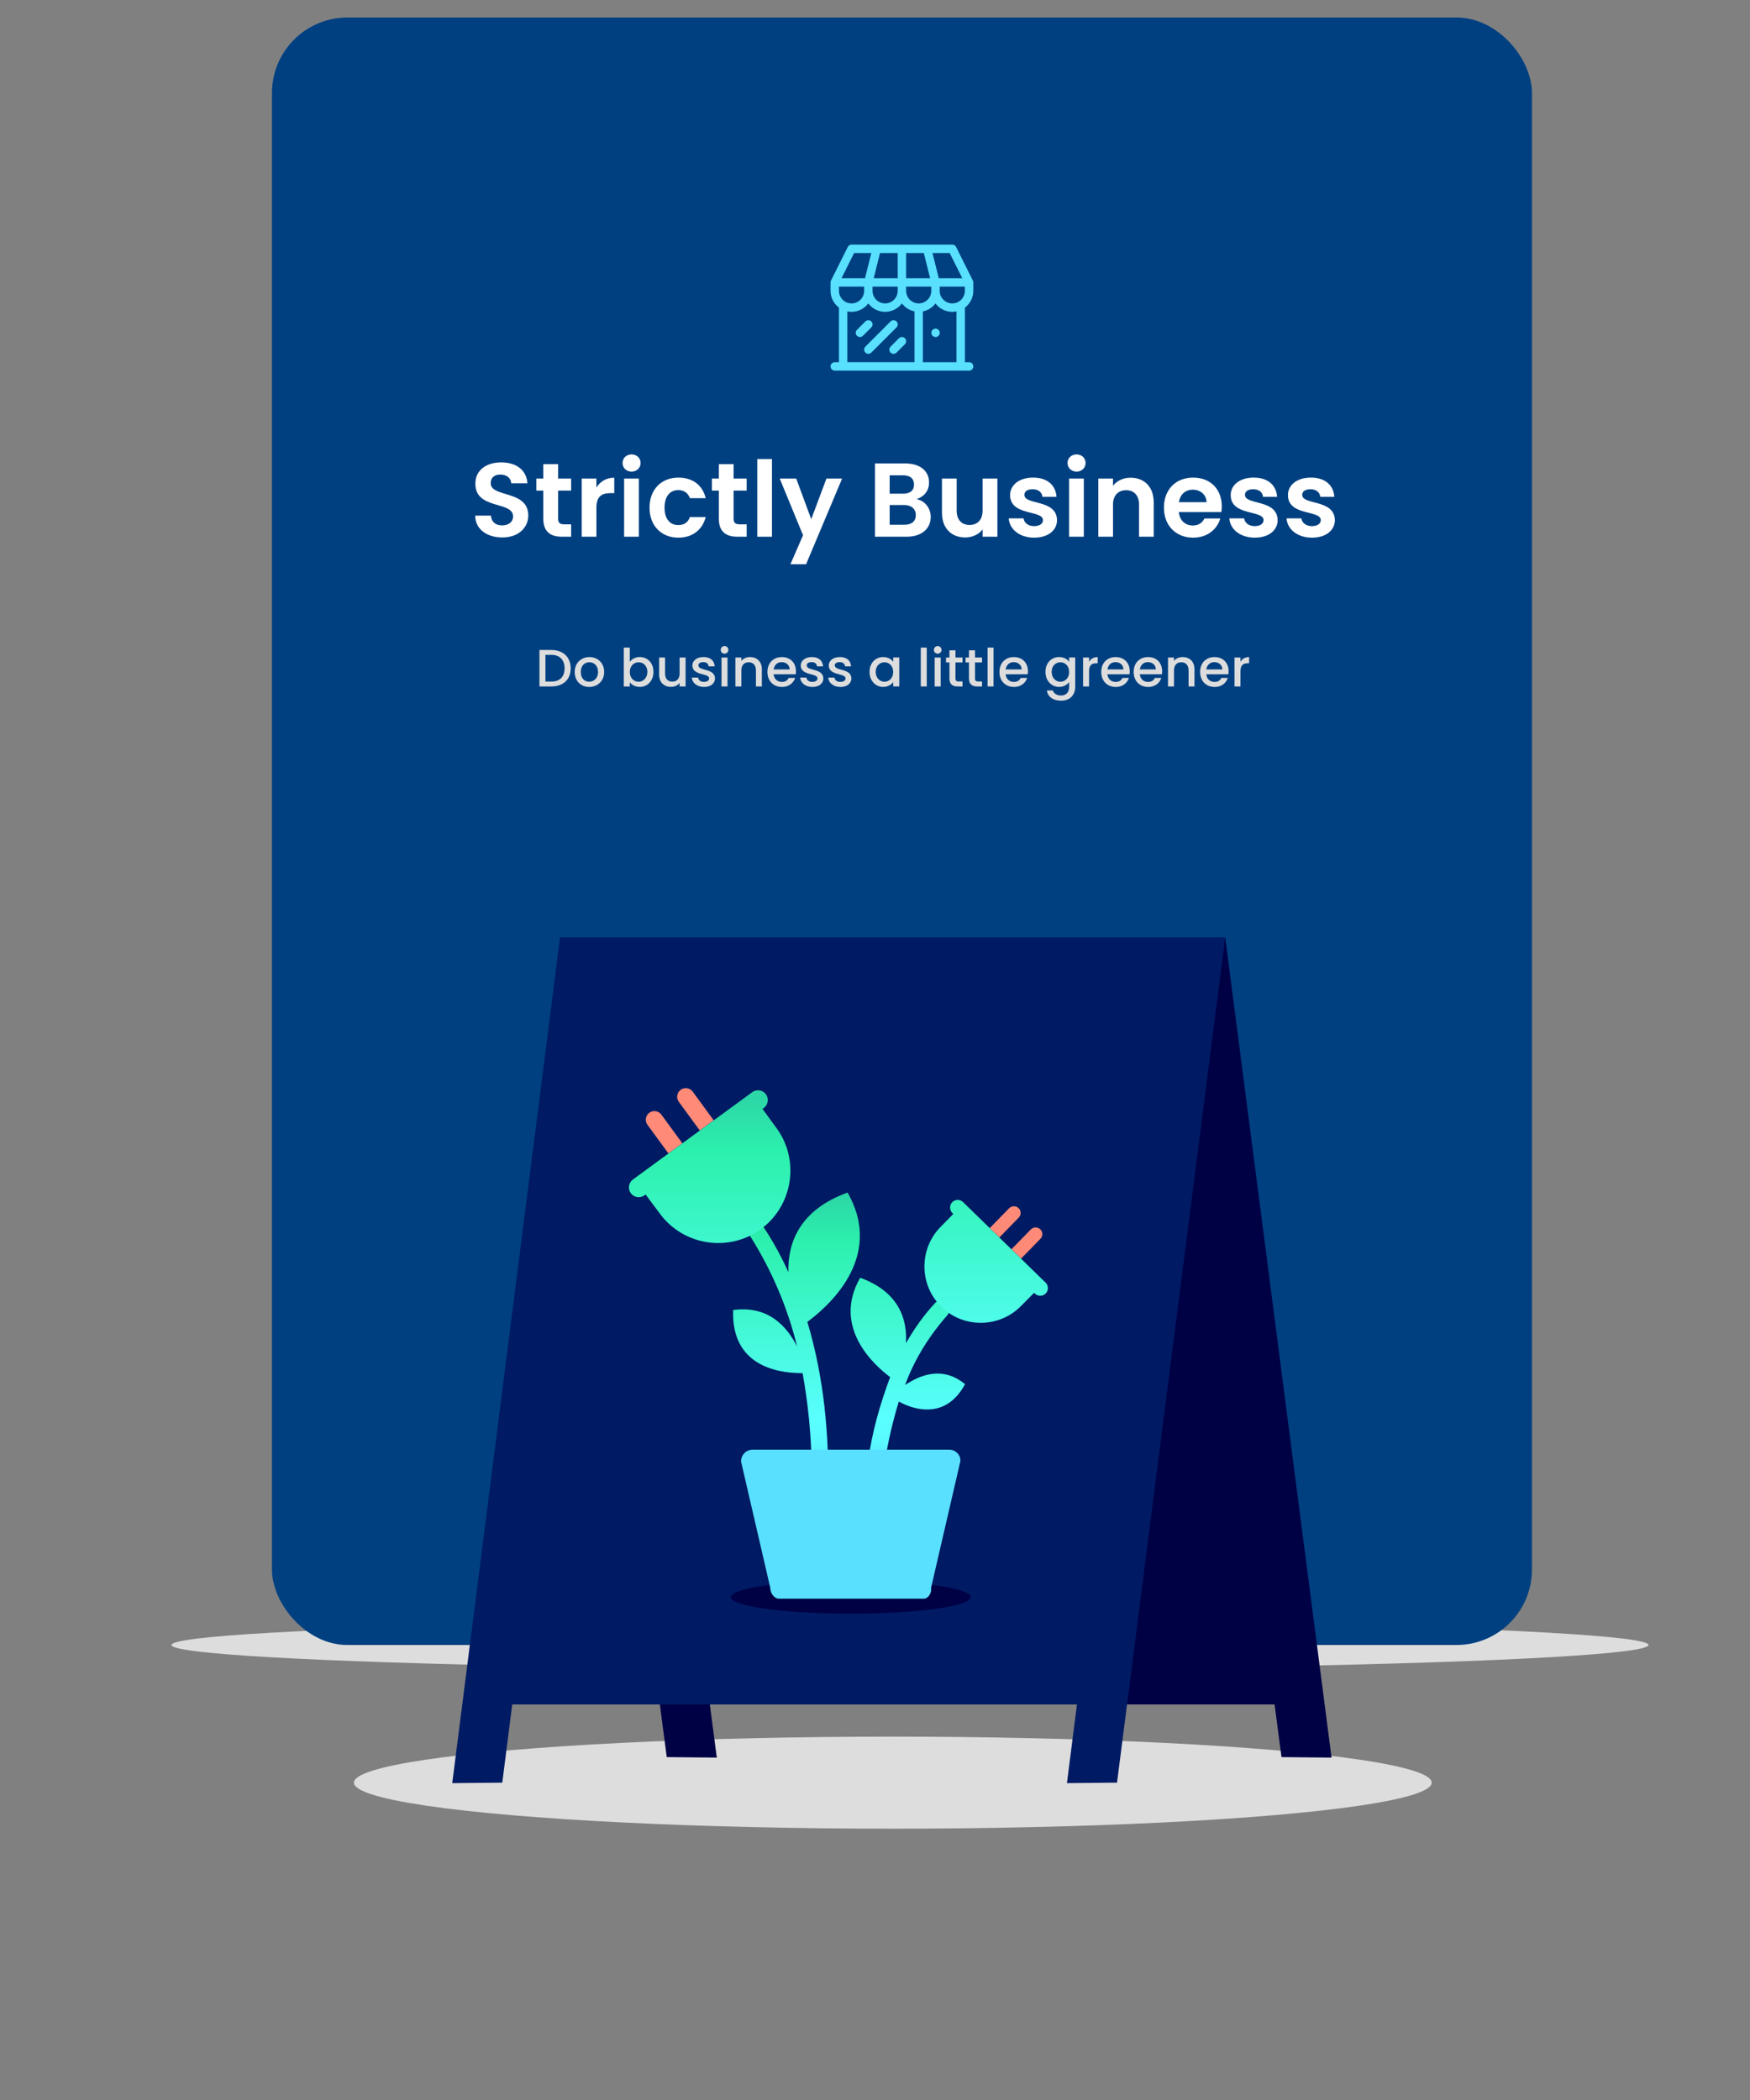 <?xml version="1.0" encoding="utf-8"?>
<svg id="Layer_1" xmlns="http://www.w3.org/2000/svg" width="500" height="600" xmlns:xlink="http://www.w3.org/1999/xlink" viewBox="0 0 500 600">
  <rect x="0" y="0" width="500" height="600" fill="#808080" stroke="none"/>
  <defs>
    <linearGradient id="linear-gradient" x1="227.57" y1="1152.68" x2="227.57" y2="1072.85" gradientTransform="translate(0 -730)" gradientUnits="userSpaceOnUse">
      <stop offset="0" stop-color="#59dfff" />
      <stop offset=".05" stop-color="#59eaff" />
      <stop offset=".14" stop-color="#59faff" />
      <stop offset=".21" stop-color="#59ffff" />
      <stop offset=".85" stop-color="#2cf1ad" />
      <stop offset="1" stop-color="#2cd8a7" />
    </linearGradient>
    <linearGradient id="linear-gradient-2" x1="259.39" y1="1152.46" x2="259.39" y2="1072.58" xlink:href="#linear-gradient" />
    <linearGradient id="linear-gradient-3" x1="208.57" y1="-511.01" x2="208.57" y2="-435.85" gradientTransform="translate(0 -101.89) scale(1 -1)" gradientUnits="userSpaceOnUse">
      <stop offset="0" stop-color="#59dfff" />
      <stop offset=".05" stop-color="#59eaff" />
      <stop offset=".14" stop-color="#59faff" />
      <stop offset=".21" stop-color="#59ffff" />
      <stop offset=".85" stop-color="#2cf1ad" />
      <stop offset="1" stop-color="#2cd8a7" />
    </linearGradient>
    <linearGradient id="linear-gradient-4" x1="269.04" y1="-511.01" x2="269.04" y2="-435.85" xlink:href="#linear-gradient-3" />
    <linearGradient id="GRADIENT_new_" x1="202.76" y1="416.11" x2="202.76" y2="314.3" gradientUnits="userSpaceOnUse">
      <stop offset="0" stop-color="#59dfff" />
      <stop offset=".05" stop-color="#59eaff" />
      <stop offset=".14" stop-color="#59f9ff" />
      <stop offset=".21" stop-color="#59ffff" />
      <stop offset=".85" stop-color="#2cf1ad" />
      <stop offset="1" stop-color="#2cd8a7" />
    </linearGradient>
    <linearGradient id="GRADIENT_new_-2" x1="281.76" y1="415.62" x2="281.76" y2="313.81" xlink:href="#GRADIENT_new_" />
  </defs>
  <ellipse cx="260" cy="470" rx="211" ry="7" style="fill: #ddd;" />
  <rect x="77.7" y="5" width="360" height="465" rx="21.57" ry="21.57" style="fill: #004081;" />
  <g>
    <path d="M143.53,153.56c-4.35,0-7.71-2.28-7.77-6.24h4.5c.12,1.68,1.23,2.79,3.18,2.79s3.15-1.05,3.15-2.55c0-4.53-10.8-1.8-10.77-9.39,0-3.78,3.06-6.06,7.38-6.06s7.23,2.19,7.5,5.97h-4.62c-.09-1.38-1.2-2.46-3-2.49-1.65-.06-2.88,.75-2.88,2.46,0,4.2,10.74,1.86,10.74,9.24,0,3.3-2.64,6.27-7.41,6.27Z" style="fill: #fff;" />
    <path d="M155.23,140.18h-1.98v-3.45h1.98v-4.11h4.23v4.11h3.72v3.45h-3.72v8.04c0,1.11,.45,1.59,1.77,1.59h1.95v3.54h-2.64c-3.18,0-5.31-1.35-5.31-5.16v-8.01Z" style="fill: #fff;" />
    <path d="M170.4,153.35h-4.2v-16.62h4.2v2.58c1.05-1.71,2.79-2.82,5.1-2.82v4.41h-1.11c-2.49,0-3.99,.96-3.99,4.17v8.28Z" style="fill: #fff;" />
    <path d="M177.87,132.29c0-1.38,1.08-2.46,2.58-2.46s2.58,1.08,2.58,2.46-1.11,2.46-2.58,2.46-2.58-1.08-2.58-2.46Zm.45,4.44h4.2v16.62h-4.2v-16.62Z" style="fill: #fff;" />
    <path d="M193.8,136.46c4.14,0,6.93,2.16,7.83,5.88h-4.53c-.48-1.41-1.59-2.31-3.33-2.31-2.34,0-3.9,1.77-3.9,5.01s1.56,4.98,3.9,4.98c1.74,0,2.82-.78,3.33-2.28h4.53c-.9,3.54-3.69,5.88-7.83,5.88-4.8,0-8.22-3.36-8.22-8.58s3.42-8.58,8.22-8.58Z" style="fill: #fff;" />
    <path d="M205.38,140.18h-1.98v-3.45h1.98v-4.11h4.23v4.11h3.72v3.45h-3.72v8.04c0,1.11,.45,1.59,1.77,1.59h1.95v3.54h-2.64c-3.18,0-5.31-1.35-5.31-5.16v-8.01Z" style="fill: #fff;" />
    <path d="M216.36,131.15h4.2v22.2h-4.2v-22.2Z" style="fill: #fff;" />
    <path d="M236.13,136.73h4.47l-10.29,24.48h-4.47l3.6-8.28-6.66-16.2h4.71l4.29,11.61,4.35-11.61Z" style="fill: #fff;" />
    <path d="M259.02,153.35h-9.03v-20.94h8.64c4.38,0,6.81,2.28,6.81,5.4,0,2.55-1.53,4.14-3.57,4.8,2.37,.42,4.05,2.61,4.05,5.07,0,3.33-2.55,5.67-6.9,5.67Zm-.99-17.55h-3.84v5.25h3.84c1.98,0,3.12-.9,3.12-2.61s-1.14-2.64-3.12-2.64Zm.3,8.49h-4.14v5.64h4.23c2.04,0,3.24-.99,3.24-2.76s-1.29-2.88-3.33-2.88Z" style="fill: #fff;" />
    <path d="M284.97,153.35h-4.23v-2.1c-1.05,1.41-2.88,2.31-4.95,2.31-3.87,0-6.66-2.52-6.66-7.08v-9.75h4.2v9.15c0,2.67,1.47,4.11,3.69,4.11s3.72-1.44,3.72-4.11v-9.15h4.23v16.62Z" style="fill: #fff;" />
    <path d="M295.47,153.62c-4.17,0-7.08-2.43-7.26-5.52h4.23c.15,1.26,1.32,2.22,3,2.22s2.55-.75,2.55-1.71c0-2.97-9.39-1.08-9.39-7.17,0-2.76,2.46-4.98,6.57-4.98s6.45,2.19,6.69,5.49h-4.02c-.12-1.29-1.14-2.16-2.79-2.16-1.56,0-2.37,.63-2.37,1.59,0,3.03,9.21,1.14,9.33,7.23,0,2.85-2.49,5.01-6.54,5.01Z" style="fill: #fff;" />
    <path d="M305.01,132.29c0-1.38,1.08-2.46,2.58-2.46s2.58,1.08,2.58,2.46-1.11,2.46-2.58,2.46-2.58-1.08-2.58-2.46Zm.45,4.44h4.2v16.62h-4.2v-16.62Z" style="fill: #fff;" />
    <path d="M325.44,144.17c0-2.67-1.47-4.11-3.69-4.11s-3.75,1.44-3.75,4.11v9.18h-4.2v-16.62h4.2v2.07c1.08-1.41,2.88-2.31,5.01-2.31,3.87,0,6.63,2.52,6.63,7.11v9.75h-4.2v-9.18Z" style="fill: #fff;" />
    <path d="M340.89,153.62c-4.83,0-8.34-3.36-8.34-8.58s3.42-8.58,8.34-8.58,8.19,3.27,8.19,8.22c0,.54-.03,1.08-.12,1.62h-12.15c.21,2.46,1.89,3.84,3.99,3.84,1.8,0,2.79-.9,3.33-2.01h4.53c-.9,3.06-3.66,5.49-7.77,5.49Zm-4.05-10.14h7.89c-.06-2.19-1.8-3.57-3.96-3.57-2.01,0-3.6,1.29-3.93,3.57Z" style="fill: #fff;" />
    <path d="M358.5,153.62c-4.17,0-7.08-2.43-7.26-5.52h4.23c.15,1.26,1.32,2.22,3,2.22s2.55-.75,2.55-1.71c0-2.97-9.39-1.08-9.39-7.17,0-2.76,2.46-4.98,6.57-4.98s6.45,2.19,6.69,5.49h-4.02c-.12-1.29-1.14-2.16-2.79-2.16-1.56,0-2.37,.63-2.37,1.59,0,3.03,9.21,1.14,9.33,7.23,0,2.85-2.49,5.01-6.54,5.01Z" style="fill: #fff;" />
    <path d="M374.85,153.62c-4.17,0-7.08-2.43-7.26-5.52h4.23c.15,1.26,1.32,2.22,3,2.22s2.55-.75,2.55-1.71c0-2.97-9.39-1.08-9.39-7.17,0-2.76,2.46-4.98,6.57-4.98s6.45,2.19,6.69,5.49h-4.02c-.12-1.29-1.14-2.16-2.79-2.16-1.56,0-2.37,.63-2.37,1.59,0,3.03,9.21,1.14,9.33,7.23,0,2.85-2.49,5.01-6.54,5.01Z" style="fill: #fff;" />
  </g>
  <g>
    <path d="M163.06,190.96c0,3.21-2.19,5.17-5.53,5.17h-3.4v-10.42h3.4c3.34,0,5.53,2.02,5.53,5.25Zm-5.53,3.78c2.46,0,3.78-1.41,3.78-3.78s-1.32-3.86-3.78-3.86h-1.69v7.63h1.69Z" style="fill: #ddd;" />
    <path d="M168.34,196.27c-2.35,0-4.14-1.68-4.14-4.27s1.86-4.26,4.21-4.26,4.21,1.67,4.21,4.26-1.92,4.27-4.29,4.27Zm0-1.49c1.27,0,2.53-.92,2.53-2.79s-1.21-2.78-2.49-2.78-2.44,.9-2.44,2.78,1.11,2.79,2.4,2.79Z" style="fill: #ddd;" />
    <path d="M182.82,187.73c2.19,0,3.88,1.68,3.88,4.23s-1.71,4.3-3.88,4.3c-1.37,0-2.34-.62-2.88-1.33v1.2h-1.71v-11.1h1.71v4.06c.54-.75,1.57-1.37,2.88-1.37Zm-.38,1.49c-1.27,0-2.5,1-2.5,2.78s1.23,2.79,2.5,2.79,2.52-1.03,2.52-2.82-1.23-2.75-2.52-2.75Z" style="fill: #ddd;" />
    <path d="M195.88,196.13h-1.71v-.99c-.54,.71-1.47,1.11-2.45,1.11-1.93,0-3.4-1.21-3.4-3.53v-4.86h1.7v4.6c0,1.51,.82,2.29,2.07,2.29s2.08-.78,2.08-2.29v-4.6h1.71v8.26Z" style="fill: #ddd;" />
    <path d="M201.13,196.27c-1.98,0-3.38-1.17-3.45-2.67h1.77c.06,.67,.71,1.23,1.65,1.23s1.52-.42,1.52-.99c0-1.62-4.8-.69-4.8-3.72,0-1.32,1.23-2.39,3.18-2.39s3.1,1.01,3.19,2.66h-1.71c-.06-.72-.61-1.21-1.54-1.21s-1.4,.38-1.4,.93c0,1.67,4.67,.74,4.75,3.72,0,1.4-1.21,2.45-3.16,2.45Z" style="fill: #ddd;" />
    <path d="M205.92,185.68c0-.61,.48-1.09,1.1-1.09s1.08,.48,1.08,1.09-.48,1.09-1.08,1.09-1.1-.48-1.1-1.09Zm.23,2.19h1.71v8.26h-1.71v-8.26Z" style="fill: #ddd;" />
    <path d="M215.97,191.51c0-1.51-.83-2.29-2.07-2.29s-2.08,.78-2.08,2.29v4.62h-1.71v-8.26h1.71v.94c.55-.67,1.47-1.08,2.46-1.08,1.93,0,3.39,1.22,3.39,3.53v4.88h-1.69v-4.62Z" style="fill: #ddd;" />
    <path d="M223.39,196.27c-2.37,0-4.12-1.68-4.12-4.27s1.68-4.26,4.12-4.26,4.02,1.64,4.02,4.07c0,.29-.02,.55-.06,.84h-6.31c.12,1.37,1.1,2.19,2.35,2.19,1.05,0,1.64-.51,1.95-1.15h1.84c-.46,1.44-1.77,2.59-3.79,2.59Zm-2.34-5.01h4.57c-.03-1.28-1.03-2.08-2.31-2.08-1.16,0-2.08,.78-2.27,2.08Z" style="fill: #ddd;" />
    <path d="M232.09,196.27c-1.98,0-3.38-1.17-3.45-2.67h1.77c.06,.67,.71,1.23,1.65,1.23s1.52-.42,1.52-.99c0-1.62-4.8-.69-4.8-3.72,0-1.32,1.23-2.39,3.18-2.39s3.1,1.01,3.19,2.66h-1.71c-.06-.72-.61-1.21-1.54-1.21s-1.4,.38-1.4,.93c0,1.67,4.67,.74,4.75,3.72,0,1.4-1.21,2.45-3.16,2.45Z" style="fill: #ddd;" />
    <path d="M240.1,196.27c-1.98,0-3.38-1.17-3.45-2.67h1.77c.06,.67,.71,1.23,1.65,1.23s1.52-.42,1.52-.99c0-1.62-4.8-.69-4.8-3.72,0-1.32,1.23-2.39,3.18-2.39s3.1,1.01,3.19,2.66h-1.71c-.06-.72-.61-1.21-1.54-1.21s-1.4,.38-1.4,.93c0,1.67,4.67,.74,4.75,3.72,0,1.4-1.21,2.45-3.16,2.45Z" style="fill: #ddd;" />
    <path d="M252.34,187.73c1.4,0,2.35,.66,2.87,1.33v-1.2h1.72v8.26h-1.72v-1.23c-.52,.71-1.52,1.37-2.9,1.37-2.15,0-3.87-1.75-3.87-4.3s1.72-4.23,3.9-4.23Zm.36,1.49c-1.27,0-2.5,.96-2.5,2.75s1.23,2.82,2.5,2.82,2.5-1,2.5-2.79-1.21-2.78-2.5-2.78Z" style="fill: #ddd;" />
    <path d="M263.08,185.03h1.71v11.1h-1.71v-11.1Z" style="fill: #ddd;" />
    <path d="M266.82,185.68c0-.61,.48-1.09,1.1-1.09s1.08,.48,1.08,1.09-.48,1.09-1.08,1.09-1.1-.48-1.1-1.09Zm.23,2.19h1.71v8.26h-1.71v-8.26Z" style="fill: #ddd;" />
    <path d="M271.27,189.26h-.98v-1.39h.98v-2.06h1.72v2.06h2.01v1.39h-2.01v4.58c0,.61,.24,.87,.96,.87h1.05v1.42h-1.35c-1.47,0-2.38-.62-2.38-2.29v-4.58Z" style="fill: #ddd;" />
    <path d="M276.85,189.26h-.98v-1.39h.98v-2.06h1.72v2.06h2.01v1.39h-2.01v4.58c0,.61,.24,.87,.96,.87h1.05v1.42h-1.35c-1.47,0-2.38-.62-2.38-2.29v-4.58Z" style="fill: #ddd;" />
    <path d="M282.16,185.03h1.71v11.1h-1.71v-11.1Z" style="fill: #ddd;" />
    <path d="M289.68,196.27c-2.37,0-4.12-1.68-4.12-4.27s1.68-4.26,4.12-4.26,4.02,1.64,4.02,4.07c0,.29-.02,.55-.06,.84h-6.31c.12,1.37,1.1,2.19,2.35,2.19,1.05,0,1.64-.51,1.95-1.15h1.84c-.46,1.44-1.77,2.59-3.79,2.59Zm-2.34-5.01h4.57c-.03-1.28-1.03-2.08-2.31-2.08-1.16,0-2.08,.78-2.27,2.08Z" style="fill: #ddd;" />
    <path d="M302.61,187.73c1.35,0,2.35,.63,2.87,1.33v-1.2h1.72v8.4c0,2.25-1.45,3.94-4.03,3.94-2.21,0-3.84-1.09-4.05-2.92h1.69c.25,.86,1.17,1.44,2.35,1.44,1.32,0,2.31-.81,2.31-2.46v-1.38c-.52,.71-1.52,1.38-2.87,1.38-2.17,0-3.9-1.75-3.9-4.3s1.72-4.23,3.9-4.23Zm.36,1.49c-1.27,0-2.5,.96-2.5,2.75s1.23,2.82,2.5,2.82,2.5-1,2.5-2.79-1.21-2.78-2.5-2.78Z" style="fill: #ddd;" />
    <path d="M311.16,196.13h-1.71v-8.26h1.71v1.2c.48-.82,1.3-1.33,2.47-1.33v1.77h-.43c-1.26,0-2.04,.52-2.04,2.28v4.35Z" style="fill: #ddd;" />
    <path d="M318.76,196.27c-2.37,0-4.12-1.68-4.12-4.27s1.68-4.26,4.12-4.26,4.02,1.64,4.02,4.07c0,.29-.02,.55-.06,.84h-6.31c.12,1.37,1.1,2.19,2.35,2.19,1.05,0,1.64-.51,1.95-1.15h1.84c-.46,1.44-1.77,2.59-3.79,2.59Zm-2.34-5.01h4.57c-.03-1.28-1.03-2.08-2.31-2.08-1.16,0-2.08,.78-2.27,2.08Z" style="fill: #ddd;" />
    <path d="M328.02,196.27c-2.37,0-4.12-1.68-4.12-4.27s1.68-4.26,4.12-4.26,4.02,1.64,4.02,4.07c0,.29-.02,.55-.06,.84h-6.31c.12,1.37,1.1,2.19,2.35,2.19,1.05,0,1.64-.51,1.95-1.15h1.84c-.46,1.44-1.77,2.59-3.79,2.59Zm-2.34-5.01h4.57c-.03-1.28-1.03-2.08-2.31-2.08-1.16,0-2.08,.78-2.27,2.08Z" style="fill: #ddd;" />
    <path d="M339.58,191.51c0-1.51-.83-2.29-2.07-2.29s-2.08,.78-2.08,2.29v4.62h-1.71v-8.26h1.71v.94c.55-.67,1.47-1.08,2.46-1.08,1.93,0,3.39,1.22,3.39,3.53v4.88h-1.69v-4.62Z" style="fill: #ddd;" />
    <path d="M347.01,196.27c-2.37,0-4.12-1.68-4.12-4.27s1.68-4.26,4.12-4.26,4.02,1.64,4.02,4.07c0,.29-.02,.55-.06,.84h-6.31c.12,1.37,1.1,2.19,2.35,2.19,1.05,0,1.64-.51,1.95-1.15h1.84c-.46,1.44-1.77,2.59-3.79,2.59Zm-2.34-5.01h4.57c-.03-1.28-1.03-2.08-2.31-2.08-1.16,0-2.08,.78-2.27,2.08Z" style="fill: #ddd;" />
    <path d="M354.42,196.13h-1.71v-8.26h1.71v1.2c.48-.82,1.3-1.33,2.47-1.33v1.77h-.43c-1.26,0-2.04,.52-2.04,2.28v4.35Z" style="fill: #ddd;" />
  </g>
  <g>
    <path d="M278.09,83.09v-2.4c0-.19-.04-.37-.13-.54l-4.8-9.6c-.2-.41-.62-.66-1.07-.66h-28.79c-.45,0-.87,.26-1.07,.66l-4.8,9.6c-.08,.16-.13,.35-.13,.54v2.4c0,1.96,.94,3.7,2.4,4.8v15.6h-1.2c-.66,0-1.2,.54-1.2,1.2s.54,1.2,1.2,1.2h38.39c.66,0,1.2-.54,1.2-1.2s-.54-1.2-1.2-1.2h-1.2v-15.6c1.46-1.1,2.4-2.83,2.4-4.8Zm-15.6,3.6c-1.98,0-3.6-1.61-3.6-3.6v-1.2h7.2v1.2c0,1.98-1.61,3.6-3.6,3.6Zm-22.79-3.6v-1.2h7.2v1.2c0,1.98-1.61,3.6-3.6,3.6s-3.6-1.61-3.6-3.6Zm16.79-10.8v7.2h-6.86l1.8-7.2h5.06Zm7.46,0l1.8,7.2h-6.86v-7.2h5.06Zm-14.66,9.6h7.2v1.2c0,1.98-1.61,3.6-3.6,3.6s-3.6-1.61-3.6-3.6v-1.2Zm19.19,0h7.2v1.2c0,1.98-1.61,3.6-3.6,3.6s-3.6-1.61-3.6-3.6v-1.2Zm6.46-2.4h-6.72l-1.8-7.2h4.92l3.6,7.2Zm-30.91-7.2h4.92l-1.8,7.2h-6.72l3.6-7.2Zm-1.94,16.68c.39,.08,.79,.12,1.2,.12,1.96,0,3.7-.94,4.8-2.4,1.09,1.46,2.84,2.4,4.8,2.4s3.7-.94,4.8-2.4c.87,1.15,2.14,1.98,3.6,2.28v14.51h-19.19v-14.51h0Zm31.19,14.52h-9.6v-14.51c1.46-.3,2.73-1.13,3.6-2.28,1.09,1.46,2.84,2.4,4.8,2.4,.41,0,.81-.04,1.2-.12v14.52h0Z" style="fill: #59e0ff;" />
    <path d="M268.5,95.09c0,.66-.54,1.2-1.2,1.2s-1.2-.54-1.2-1.2,.54-1.2,1.2-1.2,1.2,.54,1.2,1.2Z" style="fill: #59e0ff;" />
    <path d="M245.7,96.29c-.31,0-.61-.12-.85-.35-.47-.47-.47-1.23,0-1.7l2.4-2.4c.47-.47,1.23-.47,1.7,0,.47,.47,.47,1.23,0,1.7l-2.4,2.4c-.24,.24-.54,.35-.85,.35h0Z" style="fill: #59e0ff;" />
    <path d="M248.1,101.09c-.31,0-.61-.12-.85-.35-.47-.47-.47-1.23,0-1.7l7.2-7.2c.47-.47,1.23-.47,1.7,0,.47,.47,.47,1.23,0,1.7l-7.2,7.2c-.24,.24-.54,.35-.85,.35h0Z" style="fill: #59e0ff;" />
    <path d="M255.3,101.09c-.31,0-.61-.12-.85-.35-.47-.47-.47-1.23,0-1.7l2.4-2.4c.47-.47,1.23-.47,1.7,0,.47,.47,.47,1.23,0,1.7l-2.4,2.4c-.24,.24-.54,.35-.85,.35h0Z" style="fill: #59e0ff;" />
  </g>
  <ellipse cx="255.09" cy="509.33" rx="153.97" ry="13.15" style="fill: #ddd;" />
  <g>
    <polygon points="194.83 486.99 370.47 486.99 342.56 267.8 166.93 267.8 194.83 486.99" style="fill: #000045;" />
    <polygon points="366.14 502.03 335.53 268.69 350.06 267.8 380.44 502.17 366.14 502.03" style="fill: #000045;" />
    <polygon points="190.5 502.03 159.9 268.69 174.18 268.7 204.8 502.17 190.5 502.03" style="fill: #000045;" />
  </g>
  <polygon points="314.82 486.99 139.18 486.99 167.09 267.8 342.72 267.8 314.82 486.99" style="fill: #001b63;" />
  <polygon points="143.51 509.33 129.21 509.47 160.01 267.8 174.23 267.8 143.51 509.33" style="fill: #001b63;" />
  <polygon points="319.15 509.33 304.84 509.47 335.58 267.8 350.06 267.8 319.15 509.33" style="fill: #001b63;" />
  <ellipse cx="243.06" cy="456.32" rx="34.25" ry="4.73" style="fill: #000045;" />
  <path d="M218.05,350.42c2.7,4.06,5.18,8.56,7.21,13.07-.23-8.34,3.15-17.8,16.9-22.76,10.82,18.93-6.31,33.12-11.49,36.95,9.91,32.9,4.51,65.8,4.28,67.6l-4.51-.68c2.25-17.35,2.03-34.93-1.13-52.28-4.28,0-20.51-.45-19.83-18.03,10.14-1.35,15.32,4.73,18.25,10.37-2.7-11.04-7.21-21.63-13.29-31.32-2.7-3.38,.9-6.53,3.61-2.93Z" style="fill: url(#linear-gradient);" />
  <path d="M270.77,375.66c-5.18,5.86-9.46,12.62-12.17,20.05,4.06-2.7,10.59-5.63,17.13-.23-5.63,10.37-14.87,7.21-18.93,4.96-4.28,13.97-6.08,28.62-5.63,43.26l-4.51,.23c-.45-8.79,0-17.58,1.35-26.36,1.13-8.34,3.38-16.22,6.31-24.11-4.51-3.38-16.67-14.2-8.56-28.39,11.27,4.06,13.52,12.17,13.07,18.7,2.48-4.28,5.18-8.11,8.56-11.72,2.03-1.35,5.63,.23,3.38,3.61Z" style="fill: url(#linear-gradient-2);" />
  <path d="M264.01,456.77h-41.46c-1.35,0-2.48-1.58-2.48-3.15l-8.34-36.05c0-1.8,1.35-3.38,3.38-3.38h56.11c1.8,0,3.38,1.58,3.15,3.38l-8.34,36.05c.23,1.58-.9,3.15-2.03,3.15Z" style="fill: #59e0ff;" />
  <circle cx="208.57" cy="339.89" r="4.49" style="fill: url(#linear-gradient-3);" />
  <circle cx="269.04" cy="364.45" r="4.49" style="fill: url(#linear-gradient-4);" />
  <g>
    <path d="M199.94,323l-5.99-8.19c-.8-1.1-.56-2.64,.53-3.44,1.1-.8,2.64-.56,3.44,.53l5.99,8.19-3.97,2.9Z" style="fill: #ff8a78;" />
    <path d="M190.98,329.56l-5.99-8.19c-.8-1.1-.56-2.64,.53-3.44,1.1-.8,2.64-.56,3.44,.53l5.99,8.19-3.97,2.9Z" style="fill: #ff8a78;" />
    <path d="M218.88,349.98c7.88-6.97,9.31-19.02,2.98-27.67l-4-5.47,.37-.27c1.24-.91,1.52-2.67,.61-3.91-.91-1.24-2.67-1.52-3.91-.61l-9.09,6.65-15.9,11.64-9.1,6.66c-1.24,.91-1.52,2.67-.61,3.91,.91,1.24,2.67,1.52,3.91,.61l.32-.23,4.05,5.43c6.2,8.47,17.75,10.83,26.7,5.86,.66-.28,3.06-2.03,3.67-2.59Z" style="fill: url(#GRADIENT_new_);" />
  </g>
  <g>
    <path d="M285.53,353.56l5.53-5.66c.74-.76,.73-1.97-.03-2.71-.76-.74-1.97-.73-2.71,.03l-5.53,5.66,2.75,2.68Z" style="fill: #ff8a78;" />
    <path d="M291.73,359.61l5.53-5.66c.74-.76,.73-1.97-.03-2.71-.76-.74-1.97-.73-2.71,.03l-5.53,5.66,2.75,2.68Z" style="fill: #ff8a78;" />
    <path d="M298.74,366.47l-6.3-6.15-11-10.74-6.28-6.13c-.86-.84-2.25-.82-3.09,.04-.84,.86-.82,2.25,.04,3.09l.26,.25-3.69,3.78c-5.62,5.76-6.02,14.73-1.31,20.96,.31,.36,2.18,2.49,3.18,3.17,6.36,4.77,15.49,4.21,21.19-1.62l3.73-3.75,.22,.22c.86,.84,2.25,.82,3.09-.04,.84-.86,.82-2.25-.04-3.09Z" style="fill: url(#GRADIENT_new_-2);" />
  </g>
</svg>